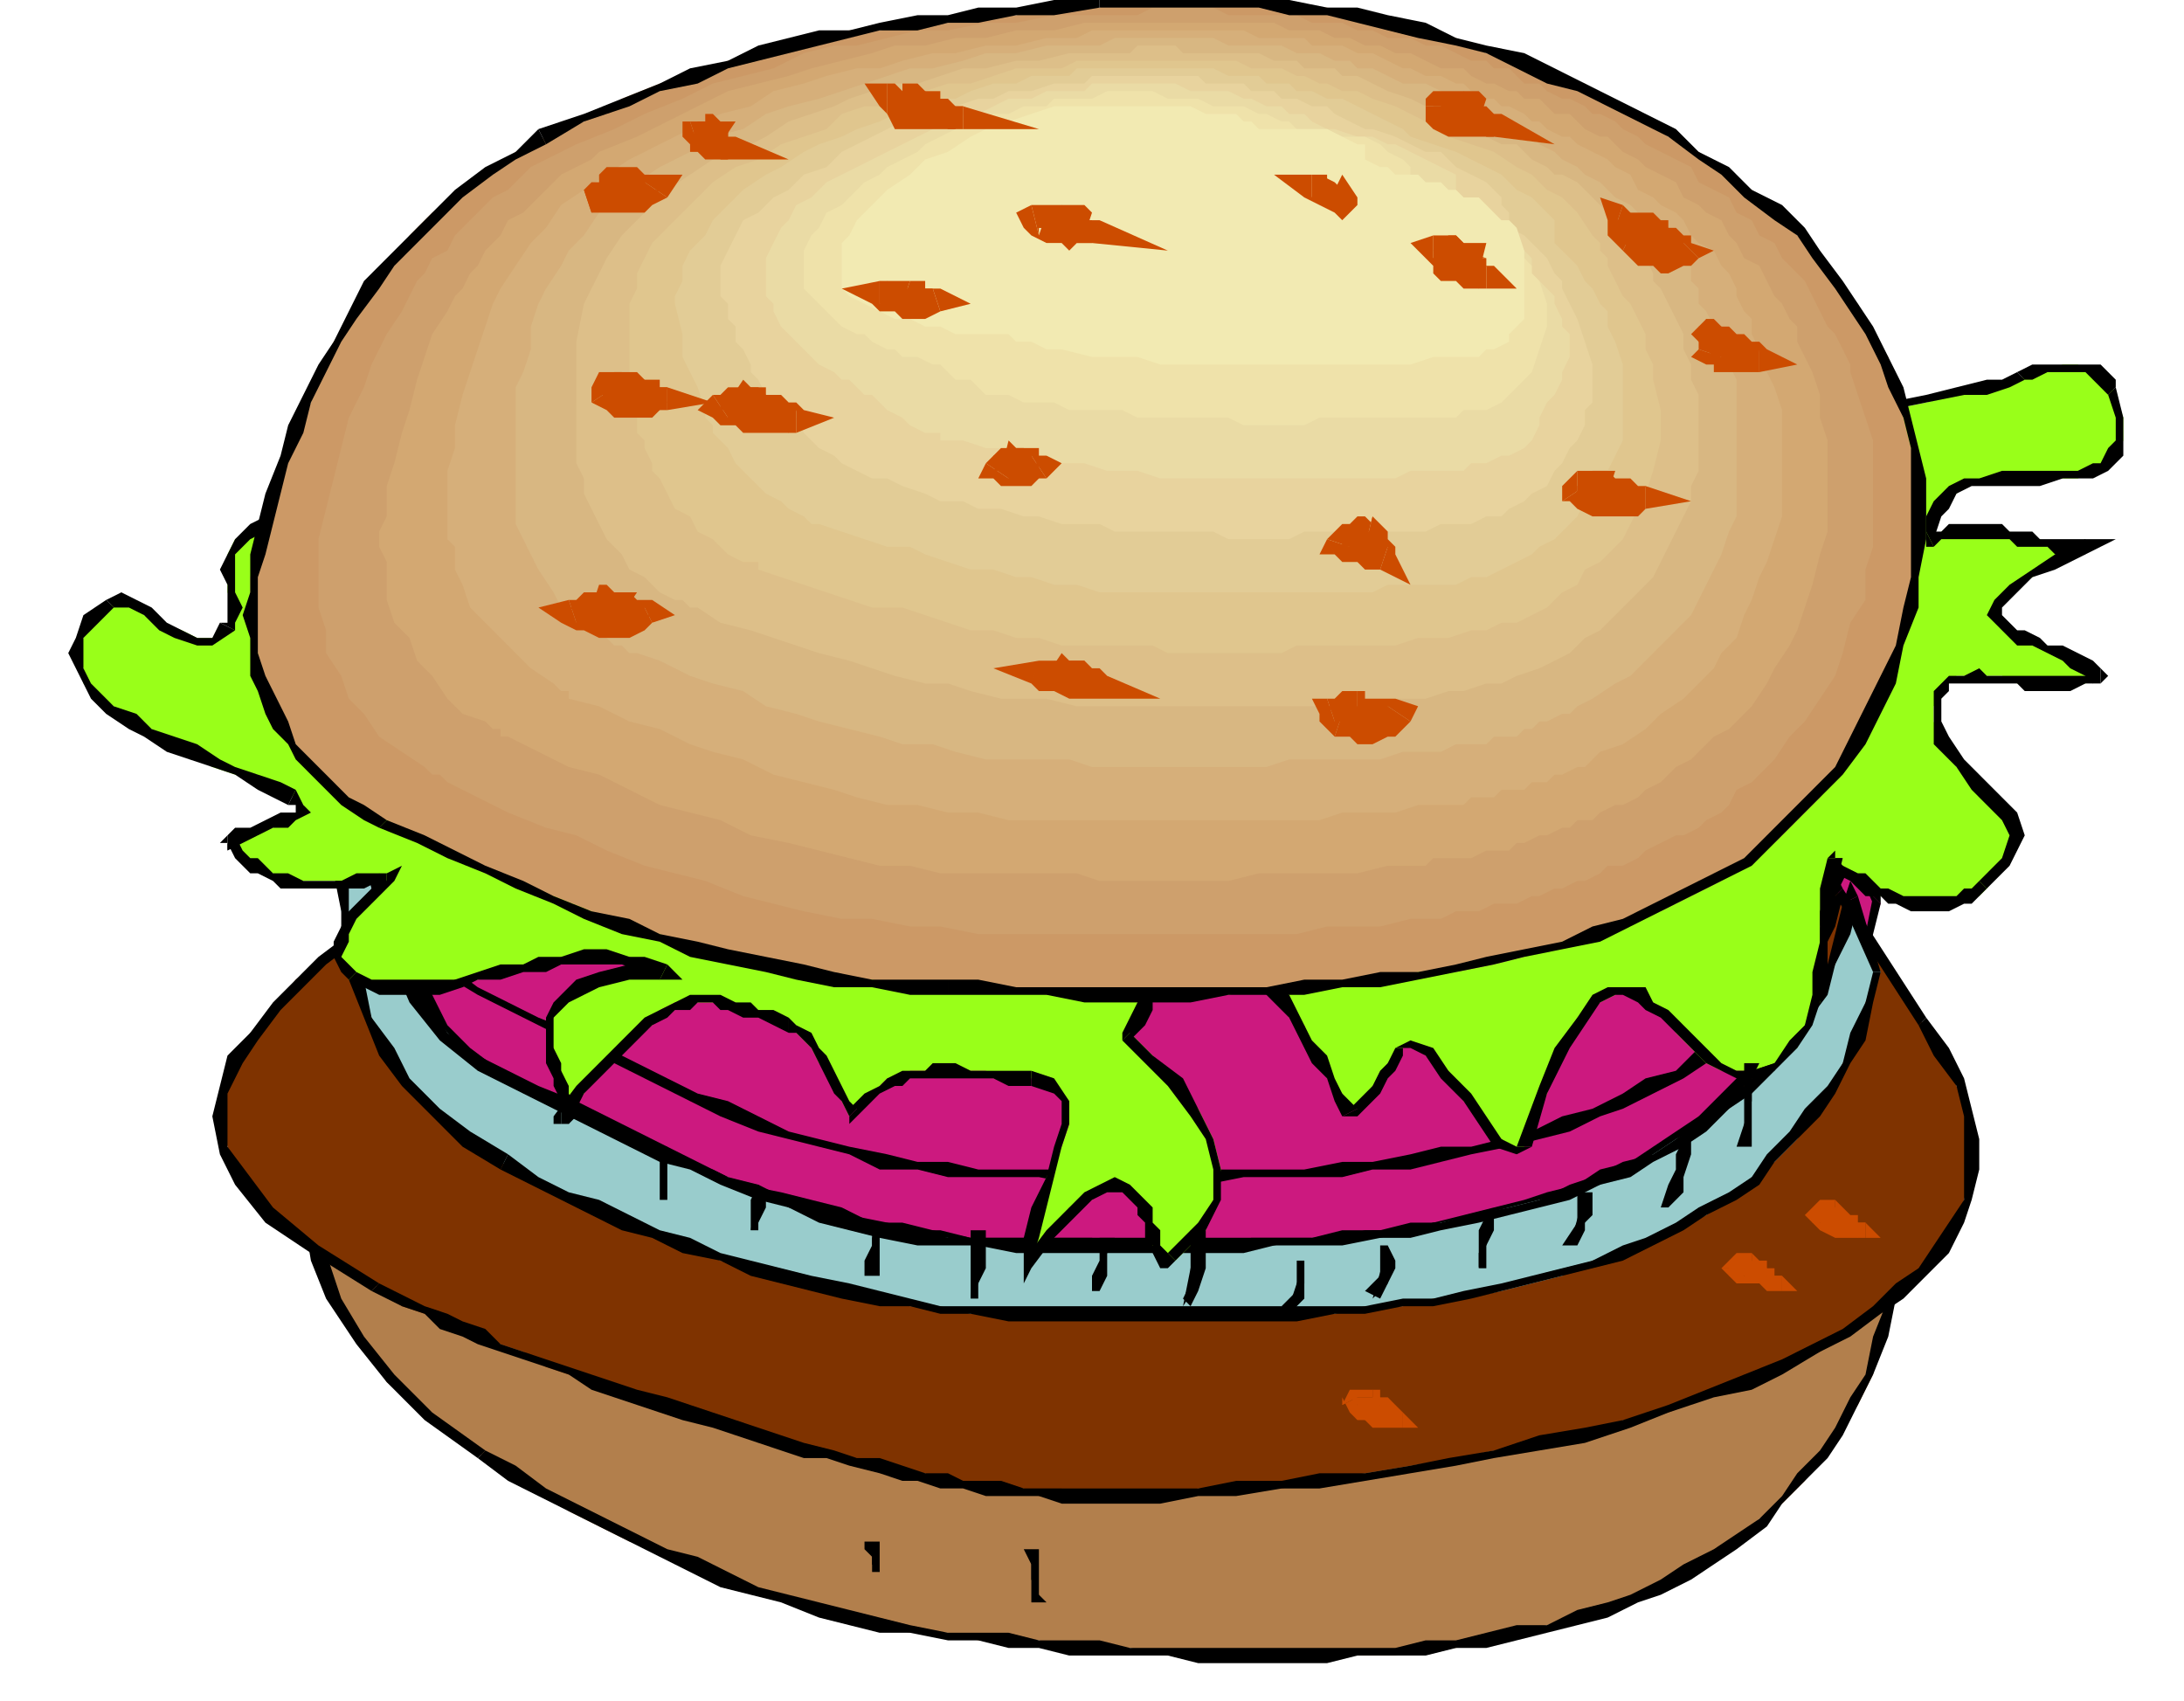<svg xmlns="http://www.w3.org/2000/svg" fill-rule="evenodd" height="1.87in" preserveAspectRatio="none" stroke-linecap="round" viewBox="0 0 288 224" width="2.401in"><style>.pen1{stroke:none}.brush2{fill:#cc197f}.brush3{fill:#000}.brush4{fill:#cc4c00}</style><path class="pen1 brush2" d="m248 114-1 4-2 4-2 4-2 3-2 4-2 3-3 2-3 3-3 2-3 3-4 1-3 2-4 2-4 1-4 1-4 2h-4l-4 1-5 1-4 1h-9l-4 1h-39l-4-1h-5l-4-1h-4l-4-1-5-1-4-1-4-1-4-2-4-1-4-2-4-1-4-2-5-2-3-2-5-2-5-3-4-4-3-4-3-4-2-4-2-5-1-4-1-5V92l1-4v-4l1-4 1-3v-2 8l1 2 1 1 2 2h1l2 1h6l2-1 2-1 3-1 2-1 5-5 5-3 4-2 4-1 4-1 3-1 3 1h4l3 1 3 1 3 2 3 1 4 1 4 1 3 1h21l4-1h5l4-1h4l5-1 4-1h4l5-1h4l4-1h24l4 1 3 1 3 1 3 2 3 2 3 2 3 2 2 3 2 3 2 4 2 4 1 5 4 9z"/><path class="pen1 brush3" fill-rule="nonzero" d="m133 159 4 1h30l5-1h9l4-1h5l4-1 4-1 4-1 4-1 5-1 3-1 4-2 4-2 3-2 4-2 3-2 3-3 2-3 3-3 2-3 2-4 2-4 1-4 1-4h-1l-1 4-2 4-1 4-2 3-2 3-3 3-2 3-3 2-3 3-3 2-4 2-3 2-4 1-4 2-4 1-4 1-4 1-4 1h-5l-4 1h-4l-5 1h-43zm-67-19 4 2 4 2 4 2 4 2 4 1 5 2 4 1 4 1 4 2 4 1 4 1 5 1h4l4 1h9v-1h-4l-5-1h-4l-4-1-4-1-5-1-4-1-4-1-4-1-4-2-4-1-4-2-4-2-4-2-4-2-4-2z"/><path class="pen1 brush3" fill-rule="nonzero" d="M49 75h-2v2l-1 3v4l-1 4v4l-1 4v5l1 5v5l1 4 2 5 2 5 3 4 4 4 4 4 5 3 1-2-5-3-4-3-4-4-2-4-2-4-2-5-1-5-1-4V92l1-4v-4l1-4v-3l1-2h-2z"/><path class="pen1 brush3" fill-rule="nonzero" d="m69 84-2 2-2 1-2 1h-2l-2 1h-2l-2-1h-1l-2-1-1-1-1-1-1-2v-2l-1-1v-3l1-2h-2v7l1 2 1 1 1 2 2 1 1 1 2 1h6l3-1 2-1 2-1 2-2z"/><path class="pen1 brush3" fill-rule="nonzero" d="m130 81-5-1h-3l-4-2-3-1-4-1-3-1-3-1-3-1-4-1h-6l-4 1-4 1-5 3-5 3-5 4 1 1 5-4 5-3 4-2 4-2 4-1h6l4 1 3 1 3 1 3 2 3 1 4 1 3 1 4 1h5zm115 23-1-4-2-4-2-4-2-3-3-3-2-3-3-2-3-2-3-1-4-1-3-2h-4l-4-1h-16l-4 1h-8l-5 1-4 1h-4l-5 1h-4l-4 1-5 1h-8l-4 1h-8v1h12l4-1h4l5-1h4l4-1h5l4-1 4-1h5l4-1h8l5-1h7l4 1h4l4 1 3 1 3 1 3 2 3 1 3 2 2 3 3 3 2 3 1 3 2 4 2 5z"/><path class="pen1 brush3" fill-rule="nonzero" d="m248 114-3-10-1 1 3 9h2-1z"/><path class="pen1 brush4" d="M186 199h1v1h2v1h1l-1 1h-3l-1-1h-1l-1-1v-1h4-1z"/><path class="pen1 brush4" fill-rule="nonzero" d="m191 202-1-2h-1l-1-1-1-1h-1v2h1l1 1h1l1 1v-2l1 2 1-1-2-1z"/><path class="pen1 brush4" fill-rule="nonzero" d="m183 199-1 1 1 1 1 1 1 1h4l1-1h1l-1-2-1 1h-1v1h-1l-1-1h-1l-1-1-1-1v1-1h-2l1 1z"/><path class="pen1 brush4" fill-rule="nonzero" d="M187 200v-2h-2l-1 1h-1v1h3l1-1v-1 1l6-1h-6z"/><path class="pen1 brush4" fill-rule="nonzero" d="M186 198v2h1v-2h-1v1-1h-4l4 1z"/><path class="pen1 brush2" d="m248 119-2 4-1 4-2 4-2 3-2 4-2 3-3 2-3 3-3 2-3 2-4 2-3 2-4 2-4 1-4 1-4 1-4 1-5 1-4 1-4 1h-9l-5 1h-38l-5-1h-4l-4-1h-4l-5-1-4-1-4-1-4-1-4-2-4-1-4-2-4-1-5-2-4-2-4-2-4-2-5-3-4-4-3-4-3-4-2-4-2-5-1-5-1-4V97l1-4v-4l1-4v-3l1-3-1 7v7l1 7 1 8 3 7 3 7 4 5 4 4 4 2 4 2 4 2 4 2 4 2 4 2 5 1 4 2 4 2 4 1 4 2 4 1 4 1 5 1h8l4 1h35l4-1h5l4-1h5l4-1 4-1 5-1 4-1 4-1 4-2 3-1 4-2 3-2 4-2 3-2 3-3 2-3 3-3 2-3 2-3 2-4 1-4 1-5 4 10z"/><path class="pen1 brush3" fill-rule="nonzero" d="M133 164h4l4 1h26l4-1h9l5-1h4l5-1 4-1 4-1 4-1 4-1 4-2 4-1 4-2 3-2 4-2 3-3 2-2 3-3 3-3 2-3 2-4 2-4 1-4 1-4-1-1-1 5-2 4-1 3-2 4-3 3-2 3-3 3-2 2-3 3-4 2-3 2-4 1-3 2-4 1-4 2-4 1-4 1-5 1h-4l-4 1h-5l-4 1h-43zm-67-19 4 2 4 2 4 2 4 1 4 2 4 2 5 1 4 1 4 2 4 1 4 1h5l4 1 4 1h9v-1h-5l-4-1h-4l-4-1-4-1-5-1-4-1-4-1-4-1-4-2-4-1-4-2-4-2-4-2-4-2-4-2z"/><path class="pen1 brush3" fill-rule="nonzero" d="m49 80-2-1v3l-1 3-1 4v8l-1 4v5l1 5v4l1 5 2 5 2 4 3 5 4 4 4 3 5 4 1-2-5-3-4-3-4-4-2-4-3-5-1-4-1-5-1-4V93l1-4 1-4v-3l1-2-2-1z"/><path class="pen1 brush3" fill-rule="nonzero" d="m63 130-4-3-3-5-4-7-2-7-1-8-1-7v-7l1-6-2-1-1 7v7l1 7 2 8 2 8 3 6 4 6 5 3zm66 24-4-1h-4l-4-1-5-1-4-1-4-1-4-2-4-2-4-1-4-2-4-2-4-2-4-2-5-2-4-2-4-2v1l4 2 4 2 4 2 4 2 4 2 4 2 4 2 4 2 5 2 4 1 4 1 4 1 4 2h5l4 1h4zm116-45h-2l-1 5-1 4-2 3-2 4-2 3-2 3-3 3-3 2-3 2-3 3-4 1-3 2-4 2-4 1-4 2-4 1-4 1h-4l-4 1-5 1h-4l-5 1h-43v1h8l5 1h17l5-1h13l4-1h5l4-1 4-1 5-1 4-1 4-1 4-2 3-1 4-2 4-2 3-2 3-3 3-2 3-3 2-3 2-4 2-3 2-4 2-4 1-4h-2l2-1-1-2-1 2z"/><path class="pen1 brush3" fill-rule="nonzero" d="M248 119v-1l-3-9-2 1 4 9v-1l1 1v-1z"/><path class="pen1" style="fill:#b27f4c" d="m244 135-2 4-1 4-2 4-2 4-3 3-2 3-3 3-3 2-3 2-4 2-3 2-4 2-4 1-4 1-4 1-4 1-4 1h-4l-5 1h-9l-4 1h-9l-4-1h-14l-4-1h-8l-4-1h-4l-5-1-4-1-4-1-4-1-4-1-4-1-4-2-4-2-4-1-4-2-4-2-4-2-4-2-4-2-4-3-4-3-4-3-3-3-2-4-1-5-1-5v-5l2-5-1 3-1 3-2 4-1 4-1 4-2 5-1 5v10l1 5 1 6 2 5 3 5 4 6 6 5 7 5 4 2 3 2 4 3 4 2 4 2 4 1 4 2 4 2 4 1 5 2 4 1 4 1 4 1 4 1h5l4 1h8l4 1h8l5 1h30l4-1h4l4-1 4-1 4-1 4-1 4-1 4-2 3-1 4-2 3-2 3-2 3-3 3-2 3-3 2-3 3-4 2-3 2-4 1-5 2-5 1-5 1-6v-6l-1-6-3-6-4-7z"/><path class="pen1 brush3" fill-rule="nonzero" d="M127 175h4l4 1h8l5 1h13l5 1 4-1h13l5-1h4l4-1 4-1 4-1 4-1 4-2 4-1 4-2 3-2 3-2 3-3 3-3 3-3 2-3 3-3 1-4 2-4 1-5h-1l-1 4-2 4-2 4-2 3-2 3-3 3-3 3-3 2-3 3-3 1-4 2-3 2-4 1-4 2h-4l-4 1-4 1-4 1h-9l-5 1h-17l-5-1h-13l-4-1h-8zm-66-24 4 2 4 2 4 3 4 2 4 2 4 1 4 2 4 2 4 1 4 2 5 1 4 1 4 1 4 1 5 1h4v-1l-4-1-4-1h-5l-4-1-4-2-4-1-4-1-4-2-4-1-4-2-4-2-4-2-4-2-4-2-4-2-4-2z"/><path class="pen1 brush3" fill-rule="nonzero" d="M49 117h-1l-1 5-1 5 1 5 1 5 2 4 3 4 4 3 4 3 1-1-4-3-3-3-3-4-2-4-2-4v-10l1-5h-1z"/><path class="pen1 brush3" fill-rule="nonzero" d="m64 191-7-5-5-5-4-5-3-5-2-6-2-5v-15l1-5 1-5 2-4 1-4 1-4 1-3 1-3h-1l-1 3-1 3-1 3-2 4-1 5-1 5-1 5-1 5v5l1 5 1 6 2 5 4 6 4 5 5 5 7 5z"/><path class="pen1 brush3" fill-rule="nonzero" d="M129 215h-4l-5-1-4-1-4-1-4-1-4-1-4-1-4-2-4-2-4-1-4-2-4-2-4-2-4-2-4-3-4-2-1 1 4 3 4 2 4 2 4 2 4 2 4 2 4 2 4 2 4 1 4 1 5 2 4 1 4 1h4l5 1h4zm117-34-2 3-2 4-2 3-3 3-2 3-3 3-3 2-3 2-4 2-3 2-4 2-3 1-4 1-4 2h-4l-4 1-4 1h-4l-4 1h-35l-4-1h-8l-4-1h-4v1l4 1h4l4 1h13l4 1h17l4-1h9l4-1h4l4-1 4-1 4-1 4-1 4-2 3-1 4-2 3-2 3-2 4-3 2-3 3-3 3-3 2-3 2-4 2-4zm-2-46h-1l4 7 3 6 1 6v6l-1 6-1 5-2 5-1 5h1l2-5 1-5 2-5 1-6-1-6-1-6-2-7-5-6h-1 1l-1-2v2z"/><path class="pen1" style="fill:#7f3300" d="m253 134 3 4 2 5 2 4v7l-1 4-1 3-2 3-2 3-3 3-4 3-3 2-4 3-5 2-5 2-5 2-5 2-6 1-5 2-6 1-6 1-5 1-6 1-6 1-6 1-5 1h-11l-5 1h-16l-2-1h-5l-3-1h-3l-2-1h-3l-3-1-3-1h-3l-4-1-3-1-3-1-3-1-3-1-4-1-3-1-3-1-3-1-3-1-3-1-3-1-3-2-3-1-2-1-3-1-3-1-2-1-3-1-2-2-2-1-7-4-6-5-4-4-2-5-1-4 1-4 1-3 2-4 3-3 3-4 4-3 3-3 3-2 3-3 2-3 1-2-1 5v5l1 4 1 5 2 3 4 4 3 3 5 2 4 2 4 2 4 2 4 2 4 1 4 2 4 1 4 2 5 1 4 1 4 1 4 1 4 1h5l4 1h45l4-1 4-1h4l4-1 4-1 4-1 4-1 3-1 4-2 3-2 3-1 3-2 3-3 3-2 3-3 2-3 2-3 2-3 2-3 2-4 1-4 1-5 11 17z"/><path class="pen1 brush3" fill-rule="nonzero" d="M140 198h13l5-1h5l6-1h5l6-1 6-1 6-1 5-1 6-1 6-1 6-2 5-2 6-2 5-1 4-2 5-3 4-2 4-3 3-2 3-3 3-3 2-4 1-3 1-4v-4l-1-4-1-4-2-4-3-4-1 1 2 4 3 4 1 4v11l-2 3-2 3-2 3-3 2-3 3-4 3-4 2-4 2-5 2-5 2-5 2-6 2-5 1-6 1-6 2-6 1-5 1-6 1h-6l-5 1h-6l-5 1h-18zm-91-28 2 1 2 1 3 1 2 2 3 1 2 1 3 1 3 1 3 1 3 1 3 2 3 1 3 1 3 1 3 1 4 1 3 1 3 1 3 1 3 1h3l3 1 4 1 3 1h2l3 1h3l3 1h7l3 1v-2h-5l-3-1h-5l-2-1h-3l-3-1-3-1h-3l-3-1-4-1-3-1-3-1-3-1-3-1-3-1-3-1-4-1-3-1-3-1-3-1-3-1-3-1-3-1-2-2-3-1-2-1-3-1-2-1-2-1-2-1z"/><path class="pen1 brush3" fill-rule="nonzero" d="M55 113h-1l-1 2-2 2-2 3-3 3-4 3-3 3-3 3-3 4-3 3-1 4-1 4 1 5 2 4 4 5 6 4 8 5 1-1-8-5-6-5-3-4-3-4v-7l2-4 2-3 3-4 3-3 3-3 4-3 3-3 2-3 2-2 1-3h-1z"/><path class="pen1 brush3" fill-rule="nonzero" d="m70 144-4-3-4-3-3-3-2-4-2-4-1-4 1-5v-5h-1l-1 5v5l1 5 1 4 3 4 3 3 4 3 4 3z"/><path class="pen1 brush3" fill-rule="nonzero" d="M136 163h-8l-5-1-4-1h-4l-4-2-4-1-4-1-5-1-4-2-4-1-4-2-4-2-4-1-4-2-4-2-1 1 4 2 5 2 4 2 4 1 4 2 4 2 4 1 4 2 4 1 4 1 5 1 4 1 4 1h9l4 1zm107-46h-2l-1 5-1 4-2 3-1 4-2 3-2 3-3 3-2 2-3 3-3 2-3 2-3 2-4 1-3 2-4 1-3 1-4 1-4 1-4 1-4 1h-4l-4 1h-12l-4 1h-13l-4-1h-8v2h33l4-1h8l5-1h4l3-1 4-1 4-1 4-1 3-2 4-1 3-2 4-2 3-2 3-2 3-2 2-3 3-3 2-3 2-4 2-3 1-4 2-4 1-4h-1l1-1-1-2-1 2z"/><path class="pen1 brush3" fill-rule="nonzero" d="m254 134-11-17-1 1 11 17z"/><path class="pen1" style="fill:#9cc" d="m248 128-2 4-1 4-2 4-2 4-2 3-2 3-3 3-3 2-3 3-3 2-4 2-3 1-4 2-4 1-4 2-4 1-4 1-5 1h-4l-4 1h-5l-4 1h-48l-4-1h-4l-4-1-5-1-4-1-4-1-4-1-4-1-4-2-4-1-4-2-5-2-4-2-4-2-4-2-5-3-4-4-3-3-3-5-2-4-2-5-1-4-1-5v-14l1-4v-4l1-3v-4l1-2-1 6v7l1 7 1 8 3 8 3 6 4 5 4 4 4 2 4 2 4 2 4 2 4 2 4 2 5 2 4 1 4 2 4 2 4 1 4 1 4 1 5 1h4l4 1h39l5-1h9l4-1 4-1 5-1 4-1 4-1 4-1 4-1 3-2 4-2 3-2 4-2 3-2 3-3 2-2 3-3 2-4 2-3 2-4 1-4 1-4 4 9z"/><path class="pen1 brush3" fill-rule="nonzero" d="M133 174h38l5-1h4l5-1h4l5-1 4-1 4-1 4-1 4-1 4-1 4-2 4-2 3-2 4-2 3-2 2-3 3-3 3-3 2-3 2-4 2-3 1-5 1-4h-1l-1 4-2 4-1 4-2 3-3 3-2 3-3 3-2 3-3 2-4 2-3 2-4 2-3 1-4 2-4 1-4 1-4 1-5 1-4 1h-4l-5 1h-47zm-67-20 4 2 4 2 4 2 4 2 4 1 4 2 5 1 4 2 4 1 4 1 4 1 5 1h4l4 1h4l5 1v-2h-9l-4-1-4-1-4-1-5-1-4-1-4-1-4-1-4-2-4-1-4-2-4-2-4-1-4-2-4-3z"/><path class="pen1 brush3" fill-rule="nonzero" d="M49 89h-2v2l-1 3-1 4v8l-1 5v4l1 5v5l1 4 2 5 2 5 3 4 4 4 4 4 5 3 1-2-5-3-4-3-4-4-2-4-3-4-1-5-1-4-1-5v-18l1-4 1-3v-3l1-3h-2z"/><path class="pen1 brush3" fill-rule="nonzero" d="m63 139-4-3-3-5-4-7-2-7-1-8-1-7v-7l1-6h-2l-1 6v7l1 8 2 7 2 8 3 7 4 5 5 4zm66 24h-4l-4-1-4-1-5-1-4-1-4-1-4-2-4-1-4-2-4-2-4-2-4-2-4-2-5-2-4-2-4-2v2l4 2 4 2 4 2 4 2 4 2 4 2 4 1 4 2 5 2 4 1 4 2 4 1 4 1 5 1h8zm116-45-2 1-1 4-1 4-2 3-2 4-2 3-2 3-3 3-3 2-3 3-3 2-3 2-4 1-4 2-3 1-4 2-4 1-5 1-4 1h-4l-4 1h-5l-4 1h-44v1l5 1h30l4-1h9l5-1h4l4-1 5-1 4-1 4-1 4-1 4-2 4-1 3-2 4-2 3-2 3-3 3-2 3-3 2-3 2-3 3-4 1-4 2-4 1-4h-2l2-1-1-2-1 3z"/><path class="pen1 brush3" fill-rule="nonzero" d="m248 128-3-10-2 1 4 9h1z"/><path class="pen1" style="fill:#99ff19" d="M50 75h31l7-1 8-1 8-1h8l9-1 9-1 10-1 9-1 10-2 9-1 10-1 9-1 9-1 9-2 9-1 8-1 7-1 8-1 6-1 6-1 5-1 4-1 4-1 3-1h1l2-1h2l2-1h2l1 1h2l1 1 1 2 1 3v3l-1 2-1 1-2 1-2 1h-12l-3 1-1 1-2 1-1 2v3l1-1h9l1 1h3l1 1h5l-4 2-3 2-2 1-2 2-1 1v2h1l1 1 2 1 1 1h2l2 1 2 1 1 1 2 1-2 1h-9l-2-1h-6l-1 1-1 1v1l-1 1v2l1 3 2 3 3 2 2 2 2 3 1 2-1 3-3 4-1 1h-1l-2 1h-7l-2-1h-1l-1-1-2-1-1-1-1-1-1-1-1 4-1 3v12l-2 3-1 3-3 2-3 1h-4l-2-1-2-2-2-2-1-2-2-2-2-1-2-1-1 1-2 1-3 2-2 4-2 6-3 7-1 1-2-2-2-2-3-3-2-4-3-2-2-2-1 1-1 1-1 1-1 2-1 1-1 2-1 1h-1l-1-2-2-2-1-2-1-2-1-3-2-1-1-2-1-2-2-1-1-1-2-1h-6l-2 2-3 1v1l-1 2-1 2-1 1 3 3 3 4 3 3 2 4 1 4-1 4-1 4-4 4h-1l-1-1-1-1v-1l-1-2v-1l-1-2-1-1-1-1h-2l-2 2-3 1-2 3-3 4v-3l1-4 1-4 2-4 1-3v-3l-2-2-3-1h-5l-1-1h-10l-1 1h-2l-1 1-1 1-2 1-1 2-1-2-1-2-1-2-1-1-1-2-1-1-1-1-1-1-2-1-2-1h-2l-1-1h-8l-2 1-1 2-2 1-2 2-3 3-2 3-3 3h1v-2l-1-2v-2l-1-1v-2l-1-2 1-2v-1l2-2 2-1 2-1 4-1h4l-2-1-2-1h-9l-2 1h-3l-3 1-3 1h-3l-2 1h-8l-2-1h-2l-1-2v-3l1-2 1-1 1-2 2-2 1-2-1 1H37l-1-1h-1l-2-1-1-1-1-1-1-1 2-1 2-1h2l2-1 1-1h1v-1l-1-1-3-1-2-1-3-1-3-1-3-2-2-1-3-2-3-1-2-2-2-1-2-2v-2l-1-2 1-2 1-2 2-2 2-1h1l2 2 2 1 3 1 2 1h2l2-1 1-1v-2l-1-2v-5l1-2 2-1 2-1h3l2 1 2 1 2 1 2 1 2 1 2 1z"/><path class="pen1 brush3" fill-rule="nonzero" d="m266 49-2 1h-2l-4 1-4 1-5 1-6 1-7 1-7 1-7 1-8 1-9 2-9 1-9 1-9 1-10 1-9 2-10 1-9 1-10 1-9 1-9 1-8 1h-8l-8 1-7 1h-7l-6 1H55l-3-1h-2v1l2 1h22l7-1h7l8-1 8-1 8-1 9-1 9-1 10-1 9-1 10-1 9-1 10-1 9-2 9-1 9-1 9-1 8-1 8-2 7-1 6-1 6-1 5-1 5-1h3l3-1 2-1z"/><path class="pen1 brush3" fill-rule="nonzero" d="M279 51v-1l-2-2h-9l-2 1 1 1h1l2-1h5l1 1 1 1 1 1z"/><path class="pen1 brush3" fill-rule="nonzero" d="m254 70 1 1 1-3 1-1 1-2 2-1h9l3-1h4l2-1 2-2v-5l-1-4-1 1 1 3v3l-1 1-1 2h-1l-2 1h-10l-3 1h-2l-2 1-2 2-1 2v3l1 1-1-1v1h1z"/><path class="pen1 brush3" fill-rule="nonzero" d="M275 73v-2h-6l-1-1h-3l-1-1h-7l-1 1h-2l1 2 1-1h9l1 1h4l1 1h4v-2 2l4-2h-4z"/><path class="pen1 brush3" fill-rule="nonzero" d="M277 90v-2l-1-1-2-1-2-1h-2l-1-1-2-1h-1l-1-1-1-1v-1l1-1 1-1 2-2 3-1 4-2v-2l-4 2-3 2-3 2-1 1-1 1-1 2 1 1 1 1 1 1 1 1h2l2 1 2 1 1 1 2 1 1 1 1-2v2l1-1-1-1z"/><path class="pen1 brush3" fill-rule="nonzero" d="M256 95v-3l1-1v-1h9l1 1h6l2-1h2v-2l-2 1h-13l-1-1-2 1h-2l-1 1-1 1v4zm6 22 3-3 2-4-1-3-2-2-3-3-2-2-2-3-1-2h-1v3l3 3 2 3 2 2 2 2 1 2-1 3-3 3z"/><path class="pen1 brush3" fill-rule="nonzero" d="m243 113-2 1 1 1 2 1 1 1 1 1h2l1 1h1l2 1h5l2-1h1l1-1 1-1-1-1-1 1h-1l-1 1h-7l-2-1h-1l-1-1-1-1h-1l-2-1-1-1h-1 1v-1l-1 1z"/><path class="pen1 brush3" fill-rule="nonzero" d="m234 141 3-3 2-3 1-3 1-4v-8l1-3 1-4h-2l-1 4v7l-1 4v3l-1 4-2 2-2 3zm-32 10 2-7 3-6 2-3 2-3 2-1h1l2 1 1 1 2 1 2 2 2 2 2 2 2 1 2 1h3l2-1v-1l-3 1h-2l-2-1-1-1-2-2-2-2-2-2-2-1-1-2h-5l-2 1-2 3-3 4-2 5-3 8z"/><path class="pen1 brush3" fill-rule="nonzero" d="M185 138h1l2 1 2 3 3 3 2 3 2 3 3 1 2-1h-2l-2-1-2-3-2-3-3-3-2-3-3-1-2 1z"/><path class="pen1 brush3" fill-rule="nonzero" d="M177 147h2l1-1 1-1 1-1 1-2 1-1 1-2v-1h-1l-1 2-1 1-1 2-1 1-1 1-1 1h1z"/><path class="pen1 brush3" fill-rule="nonzero" d="m152 131 3-2 2-1h2l2-1 2 1 1 1h2l1 2 1 1 2 2 1 2 1 2 1 2 2 2 1 3 1 2 2-1-2-2-1-2-1-3-2-2-1-2-1-2-1-2-2-1-1-2-2-1-2-1h-4l-2 1-3 1-2 1zm-3 5v1l2-2 1-2v-4l-1 2-1 1-1 2-1 2v1-1 1z"/><path class="pen1 brush3" fill-rule="nonzero" d="m155 166 4-4 2-4v-4l-1-4-2-4-2-4-4-3-3-3-1 1 3 3 3 3 3 4 2 3 1 4v4l-2 3-4 4z"/><path class="pen1 brush3" fill-rule="nonzero" d="m135 166 1 1 3-4 3-3 2-2 2-1h2l1 1 1 1v1l1 1v2l1 1v1l1 2h1l1-1-1-1-1-1v-2l-1-1v-2l-1-1-1-1-1-1-2-1-2 1-2 1-2 2-3 3-3 4h1-1v3l1-2z"/><path class="pen1 brush3" fill-rule="nonzero" d="m136 143 3 1 1 1v3l-1 3-1 4-2 4-1 4v3h1l1-3 1-4 1-4 1-4 1-3v-3l-2-3-3-1z"/><path class="pen1 brush3" fill-rule="nonzero" d="M112 147h1l1-1 1-1 1-1 2-1h1l1-1h11l2 1h3v-2h-8l-2-1h-3l-1 1h-3l-2 1-1 1-2 1-1 1-1 1h1l-1 1v1l1-1z"/><path class="pen1 brush3" fill-rule="nonzero" d="M104 136h1l1 1 1 1 1 2 1 2 1 2 1 1 1 2 1-1-1-1-1-2-1-2-1-2-1-1-1-2-2-1-1-1zm-30 10 1 2 2-4 3-3 2-2 2-2 2-2 2-1 1-1h2l1-1h2l1 1h1l2 1h2l2 1 2 1v-2l-2-1h-2l-1-1h-2l-2-1h-4l-2 1-2 1-2 1-2 2-2 2-2 2-3 3-3 4 1 1-1-1v1h1z"/><path class="pen1 brush3" fill-rule="nonzero" d="M87 129v-2h-4l-4 1-3 1-2 2-1 1-1 2v6l1 2v1l1 2v3h1l1-1v-1l-1-2v-1l-1-2v-1l-1-2v-4l1-1 1-1 2-1 2-1 4-1h4l1-2-1 2h3l-2-2z"/><path class="pen1 brush3" fill-rule="nonzero" d="m46 129 2 1 2 1h8l3-1 2-1h3l3-1h3l2-1h8l3 1 2 1 1-2-3-1h-2l-3-1h-3l-3 1h-3l-2 1h-3l-3 1-3 1H49l-2-1z"/><path class="pen1 brush3" fill-rule="nonzero" d="m51 116-1-1-1 2-1 1-2 2-1 2-1 2v2l1 2 1 1 1-1-1-1-1-1 1-2v-1l1-2 2-2 1-1 2-2-1-1 1 1 1-2-2 1z"/><path class="pen1 brush3" fill-rule="nonzero" d="M30 110v1l1 2 1 1 1 1h1l2 1 1 1h11l2-1h1v-1h-4l-2 1h-5l-2-1h-2l-1-1-1-1h-1l-1-1-1-2-1 2v-2l-1 1h1z"/><path class="pen1 brush3" fill-rule="nonzero" d="M38 106h1v1h-2l-2 1-2 1h-2l-1 1v2l2-1 2-1 2-1h2l1-1 2-1-1-1-1-2z"/><path class="pen1 brush3" fill-rule="nonzero" d="m14 79-3 2-1 3-1 2 1 2 1 2 1 2 2 2 3 2 2 1 3 2 3 1 3 1 3 1 3 2 2 1 2 1 1-2-2-1-3-1-3-1-2-1-3-2-3-1-3-1-2-2-3-1-2-2-1-1-1-2v-4l2-2 2-2z"/><path class="pen1 brush3" fill-rule="nonzero" d="m29 82-1 2h-2l-2-1-2-1-2-2-2-1-2-1-2 1 1 1h2l2 1 2 2 2 1 3 1h2l3-2z"/><path class="pen1 brush3" fill-rule="nonzero" d="m33 69-2 2-1 2-1 2 1 2v5h-1l2 1v-1l1-2-1-2v-5l1-1 1-1zm17 5-2-1-2-1-2-1-2-1-2-1-2-1h-3l-2 1v2l2-1h4l2 1 2 2 3 1 2 1h2v-1z"/><path class="pen1" style="fill:#c96" d="m145 1 2-1h19l4 1h5l4 1 4 1 4 1 5 1 4 2 4 1 5 2 4 1 4 3 4 2 3 2 4 2 4 3 3 2 3 3 3 3 3 3 2 3 3 3 2 4 2 3 1 4 1 4 1 4 1 4v13l-1 4-1 5-2 4-2 5-2 4-2 3-3 4-3 3-3 3-4 2-3 3-4 2-4 2-4 1-5 2-4 1-5 2-4 1-5 1h-5l-5 1-5 1h-10l-5 1h-24l-4-1h-14l-5-1h-5l-5-1-4-1-5-1-4-1-5-2-5-1-4-2-5-2-4-1-5-2-4-2-5-3-4-2-3-1-2-2-2-1-2-2-2-2-2-2-1-2-1-3-1-2-1-2v-3l-1-2v-8l1-3 1-4 1-4 1-4 2-4 2-4 1-4 2-4 3-4 2-3 3-4 2-3 3-3 4-3 3-2 4-3 4-2 5-2 5-3 5-2 5-1 4-2 4-1 4-1 4-1 4-1h4l5-1h4l4-1h5l5-1h6z"/><path class="pen1 brush3" fill-rule="nonzero" d="m222 100 5-4 3-4 3-5 2-5 2-5v-6l1-5v-6h-2v11l-1 5-1 5-2 5-3 5-3 4-5 3z"/><path class="pen1 brush3" fill-rule="nonzero" d="M184 114h2l3-1h2l3-1h2l3-1 2-1 3-1 2-1 3-1 2-1 2-1 3-1 2-1 2-2 2-1-1-2-2 2-2 1-2 2-2 1-3 1-2 1-2 1-3 1-2 1h-3l-2 1-3 1h-2l-3 1h-2l-3 1z"/><path class="pen1" style="fill:#cea06d" d="m76 19 5-2 4-2 5-2 4-2 4-1 4-1 4-2 4-1h3l4-1 4-1h4l5-1h4l5-1h11l2-1h8l2 1h9l2 1h4l2 1h2l2 1h3l2 1h2l2 1 2 1h2l1 1h2l1 1 1 1h2l1 1 2 1h1l2 1 1 1h1l2 1 1 1 2 1 1 1 2 1 2 1 2 1 1 2 2 1 2 1 1 2 2 1 1 2 2 1 1 2 2 2 1 1 1 2 1 2 1 2 1 1 1 2 1 2v1l1 3 1 3 1 3v14l-1 3v4l-2 3-1 4-1 3-2 3-2 3-2 2-2 3-1 1-1 1-1 1-2 1-1 2-1 1-2 1-1 1-2 1h-1l-2 1-2 1-1 1-2 1h-2l-1 1-2 1h-1l-2 1h-1l-2 1h-1l-2 1h-3l-2 1h-3l-2 1h-4l-4 1h-7l-4 1h-42l-5-1h-4l-5-1h-4l-5-1-4-1-4-1-5-2-4-1-4-1-5-2-4-2-4-1-5-2-4-2-4-2-1-1h-1l-1-1-3-2-3-2-2-3-2-2-1-3-2-3v-3l-1-3v-9l1-4 1-4 1-4 1-4 2-4 1-3 2-4 2-3 1-2 1-2 1-1 1-2 2-1 1-2 1-1 1-1 2-2 1-1 2-1 2-2 1-1 2-1 2-1 2-1z"/><path class="pen1" style="fill:#d3a872" d="m79 20 5-2 4-2 4-2 4-2 4-1 4-1 3-1 4-1 4-1 3-1h4l4-1h4l4-1h5l4-1h25l2 1h4l2 1h2l2 1h2l2 1h2l2 1 2 1h3l1 1 2 1h1l2 1h1l1 1h2l1 1 1 1h2l1 1 1 1 2 1h1l2 2 2 1 1 1 2 1 2 1 1 2 2 1 1 1 2 1 1 2 1 1 1 2 2 1 1 2 1 2 1 1 1 2 1 1v2l1 2 1 2 1 3v3l1 3v12l-1 3-1 4-1 3-1 3-1 2-2 3-1 2-2 3-1 1-1 1-1 1-2 1-1 1-1 1-1 1-2 1-1 1-1 1-2 1-1 1-2 1h-1l-2 1-1 1h-2l-1 1h-1l-2 1h-1l-2 1h-1l-1 1h-3l-2 1h-5l-1 1h-5l-4 1h-13l-4 1h-17l-3-1h-18l-4-1h-4l-4-1-4-1-4-1-5-1-4-2-4-1-4-1-4-2-4-2-4-1-4-2-4-2h-1v-1h-1l-1-1-3-1-2-2-2-3-2-2-1-3-2-2-1-3v-5l-1-2v-2l1-2v-4l1-3 1-4 1-3 1-4 1-3 1-3 2-3 1-2 1-1 1-2 1-1 1-2 1-1 1-1 1-2 2-1 1-1 1-1 2-2 1-1 2-1 2-1 1-1z"/><path class="pen1" style="fill:#d6af7a" d="m83 21 4-2 4-2 4-2 4-1 3-2 4-1 3-1 4-1h3l3-1 4-1h3l4-1h4l4-1h4l2-1h20l2 1h6l1 1h4l2 1h2l2 1 2 1h1l2 1h2l2 1h1l1 1 2 1h1l1 1h1l2 1 1 1h1l1 1 2 1h1l1 1 2 1 2 1 1 1 2 1 1 2 2 1 1 1 2 1 1 1 1 2 1 1 2 1 1 2 1 1 1 2v1l1 2 1 1v2l1 2 1 3 1 2 1 3v14l-1 3-1 3-1 2-1 3-1 2-1 3-2 2-1 2-2 2-2 2-3 2-2 2-3 2-3 1-2 2h-1l-2 1h-1l-1 1h-2l-1 1h-3l-1 1h-3l-1 1h-6l-3 1h-7l-3 1h-41l-4-1h-4l-4-1h-4l-4-1-3-1-4-1-4-1-4-2-4-1-3-1-4-2-4-1-4-2-4-1v-1h-1l-1-1-3-2-2-2-2-2-2-2-2-2-1-3-1-2v-3l-1-1v-9l1-3v-3l1-4 1-3 1-3 1-3 1-3 1-2 2-3 2-3 2-2 2-3 3-2 3-2 3-2z"/><path class="pen1" style="fill:#d8b782" d="m87 22 4-2 3-2 4-1 3-2 3-1 4-1 3-1 3-1 3-1 3-1h3l4-1 3-1h4l4-1h7l2-1h13l2 1h7l2 1h3l2 1h2l1 1h2l2 1 2 1h3l2 1 3 1 2 1 2 2 2 1 3 1 1 1 2 1 1 1 2 1 1 1 2 1 1 1 1 1 2 1 1 1 1 1 1 1 1 1 1 2 2 1 1 1v2l1 1v2l1 1 1 2 1 2 1 3 1 2v18l-1 2-1 3-1 2-1 2-1 2-1 2-2 2-2 2-2 2-2 2-2 1-3 2-2 1-1 1h-1l-2 1h-1l-1 1h-1l-1 1h-3l-1 1h-4l-2 1h-5l-3 1h-12l-3 1h-23l-3-1h-11l-4-1-3-1h-4l-3-1-4-1-4-1-3-1-4-1-3-2-4-1-3-1-4-2-3-1h-1l-1-1h-1l-2-2-2-2-3-1-1-2-2-3-1-2-1-2-1-2V51l1-2 1-3v-3l1-3 1-2 2-3 1-2 2-2 2-3 2-2 3-2 3-2z"/><path class="pen1" style="fill:#ddbf89" d="m91 23 3-2 3-1 4-2 3-2 3-1 3-1 2-1 3-1 3-1h3l3-1 3-1h3l4-1h3l4-1h8l1-1h5l1 1h10l2 1h3l1 1h4l1 1h2l2 1 2 1 3 1 2 1h2l2 2 2 1 2 1 2 1h2l1 1 1 1 2 1 1 1h1l2 1 1 1 1 1 1 1 1 1 1 1 1 2 1 1 1 1 1 1 1 2v1l1 1 1 2 1 2 1 2v2l1 2v2l1 2v10l-1 2v2l-1 2-1 2-1 2-1 2-1 2-2 2-1 1-2 2-2 2-2 1-2 2-2 1-2 1-3 1-2 1h-2l-3 1h-2l-3 1h-8l-3 1h-35l-4-1h-6l-4-1-3-1h-3l-4-1-3-1-3-1-4-1-3-1-3-1-3-1-4-1-3-2h-1l-1-1h-1l-2-1-2-2-2-1-1-2-2-2-1-2-1-2-1-2v-2l-1-2V45l1-5 1-2 1-2 1-2 2-3 2-2 2-2 2-2 3-2z"/><path class="pen1" style="fill:#e0c68e" d="m94 24 3-2 3-1 3-2 3-1 3-1 2-2 3-1h3l2-1 3-1 3-1h3l3-1 3-1h6l2-1h21l2 1h4l2 1h1l2 1h1l2 1h2l2 1 3 1 2 1 2 1 2 1 1 1 3 1 3 1 3 2 2 1 2 2 2 1 2 2 2 3 1 1v1l1 1v1l1 2 1 2 1 1 1 2 1 2v2l1 2v2l1 4v4l-1 4-1 3-1 2-1 2-1 2-1 1-2 2-2 1-1 2-2 1-2 2-2 1-2 1h-2l-2 1h-2l-3 1h-4l-3 1h-13l-2 1h-15l-2-1h-12l-3-1h-3l-3-1h-3l-3-1-3-1-3-1h-4l-3-1-3-1-3-1-3-1-3-1v-1h-2l-2-1-2-2-2-1-1-2-2-1-1-2-1-2-1-1v-1l-1-2v-1l-1-1v-4l-1-4v-9l1-2v-2l1-2 1-2 2-2 2-2 2-2 2-2z"/><path class="pen1" style="fill:#e2cc96" d="m98 25 3-2 2-1 3-2 2-1 3-1 2-1 3-1 2-1 3-1 2-1h3l2-1 3-1h3l2-1h5l1-1h18l2 1h4l1 1h3l1 1h2l2 1h2l2 1 2 1 2 1 2 1 1 1 3 1 3 1 2 1 2 1 2 1 2 2 2 1 2 2 1 1v3l1 1 1 1 1 1 1 2 1 1 1 2 1 1v2l1 2 1 3v10l-1 2-1 2-1 1-1 2-1 1-1 2-2 2-1 1-2 1-1 1-2 1-2 1-2 1h-2l-2 1h-9l-2 1h-36l-3-1h-3l-3-1h-2l-3-1h-3l-3-1-3-1-2-1h-3l-3-1-3-1-3-1h-1l-1-1-2-1-1-1-2-1-1-1-2-2-1-1-1-2-1-1-1-1v-1l-1-1v-1l-1-3-2-4v-3l-1-4v-1l1-2v-2l1-2 2-2 1-2 2-2 2-2z"/><path class="pen1" style="fill:#e8d39e" d="m102 26 2-1 2-2 3-1 2-2 2-1 2-1 2-1 2-1 3-1h2l2-1 3-1h2l2-1h3l3-1h4l1-1h14l1 1h5l1 1h3l1 1h2l2 1h2l1 1 2 1 2 1h1l3 1 2 1 2 1h2l2 2 2 1 2 1 2 2v1l1 1v2l2 1 1 1 1 1 1 1 1 2 1 1v1l1 2 1 2 1 3 1 3v5l-1 1v2l-1 2-1 1-1 2-1 1-1 2-2 1-1 1-2 1-1 1h-2l-2 1h-4l-2 1h-16l-2 1h-8l-2-1h-13l-2-1h-5l-3-1h-2l-3-1h-3l-2-1h-3l-2-1-3-1-2-1h-2l-2-1-2-1-1-1-2-1-1-1-1-1-1-2h-1l-1-1-1-1v-1h-1l-1-2-1-1v-1l-1-2-1-1v-2l-1-1v-2l-1-1v-4l1-2 1-2 1-2 2-1 2-2z"/><path class="pen1" style="fill:#eadba5" d="m105 27 2-1 2-2 2-1 2-1 2-1 2-1 2-1 2-1 2-1 2-1 2-1h2l2-1 2-1h3l2-1h5l1-1h11l2 1h5l2 1h1l2 1h2l1 1h2l1 1 2 1h1l3 1h2l2 1h1l2 1 2 1 2 1 2 1v2l1 1v1l1 1 1 1 2 1 1 1h1l1 1 1 1 1 1v2l1 1 1 1 1 1v1l1 2v1l1 1v3l-1 2v1l-1 2-1 1-1 2v1l-1 2-1 1-2 1h-1l-2 1h-2l-1 1h-7l-2 1h-31l-3-1h-4l-3-1h-4l-2-1h-3l-2-1h-2l-3-1h-3v-1h-2l-2-1-1-1-2-1-1-1-1-1h-1l-1-1-1-1h-1l-1-1-2-1-1-1-1-1-1-1-1-1-1-1-1-2v-1l-1-1v-5l1-2 1-2 1-1 1-2z"/><path class="pen1" style="fill:#efe2aa" d="m109 28 2-1 1-1 2-2 2-1 1-1 2-1 2-1 1-1 2-1 2-1h2l1-1 2-1h2l2-1h3l1-1h5l2-1h6l2 1h4l2 1h4l2 1h1l2 1h1l1 1h4l2 1h3l2 1 1 1 2 1 1 1v2h1l1 1h1l1 1 2 1h1l1 1 1 1h1l1 1 1 1 1 1 1 1 1 1 1 1v1l1 1 1 3v3l-1 3-1 3-1 1-1 1-1 1-1 1-2 1h-3l-1 1h-18l-2 1h-8l-2-1h-12l-2-1h-7l-2-1h-4l-2-1h-3l-1-1-1-1h-2l-1-1-1-1h-1l-2-1h-2l-1-1h-1l-2-1-1-1h-1l-2-1-1-1-1-1-1-1-1-1-1-1v-5l1-2 1-1 1-2z"/><path class="pen1" style="fill:#f2eab2" d="m166 17-1-1h-1l-1-1h-4l-2-1h-18l-3 1-3 1-3 1-2 1-3 2-3 1-2 2-3 2-2 2-2 2-1 2-1 1v6l1 1 2 1 2 1 2 1h2l2 1h2l2 1h7l1 1h2l2 1h2l4 1h6l3 1h33l3-1h6l1-1h1l2-1v-1l1-1 1-1v-9l-1-3-1-1h-1l-1-1-1-1-1-1h-2l-1-1h-1l-1-1h-2l-1-1h-3l-1-1h-1l-2-1v-2h-1l-2-1-2-1h-9z"/><path class="pen1 brush3" d="M231 140v5l-1 3v3l1-11z"/><path class="pen1 brush3" fill-rule="nonzero" d="M231 151v-9l1-2h-2v8l-1 3z"/><path class="pen1 brush3" d="M222 150v4l-1 3-1 2 2-9z"/><path class="pen1 brush3" fill-rule="nonzero" d="m220 159 2-2v-2l1-3v-2h-1l-1 2v2l-1 2-1 3z"/><path class="pen1 brush3" d="M209 157v4l-1 1-1 2 2-7z"/><path class="pen1 brush3" fill-rule="nonzero" d="m208 164 1-2v-1l1-1v-3h-2v4l-2 3z"/><path class="pen1 brush3" d="M196 160v4l-1 1v2l1-7z"/><path class="pen1 brush3" fill-rule="nonzero" d="M196 167v-3l1-2v-2h-1l-1 2v5z"/><path class="pen1 brush3" d="M183 164v5l-2 2 2-7z"/><path class="pen1 brush3" fill-rule="nonzero" d="m182 171 1-2 1-2v-1l-1-2h-1v4l-2 2z"/><path class="pen1 brush3" d="M172 166v3l-1 2-1 1 2-6z"/><path class="pen1 brush3" fill-rule="nonzero" d="m170 173 2-2v-5h-1v4l-2 2z"/><path class="pen1 brush3" d="M158 162v7l-2 3 2-10z"/><path class="pen1 brush3" fill-rule="nonzero" d="m157 172 1-2 1-3v-5h-2v7l-1 2z"/><path class="pen1 brush3" d="M146 163v2l-1 2v1l-1 2 2-7z"/><path class="pen1 brush3" fill-rule="nonzero" d="m145 170 1-2v-3l1-2h-2v3l-1 2v2z"/><path class="pen1 brush3" d="M129 162v7l-1 2 1-9z"/><path class="pen1 brush3" fill-rule="nonzero" d="M129 171v-2l1-2v-5h-2v9z"/><path class="pen1 brush3" d="m116 161-1 2v5l1-7z"/><path class="pen1 brush3" fill-rule="nonzero" d="M116 168v-7h-1v3l-1 2v2z"/><path class="pen1 brush3" d="M100 156v5l-1 1 1-6z"/><path class="pen1 brush3" fill-rule="nonzero" d="M100 162v-1l1-2v-2l-1-1-1 2v4z"/><path class="pen1 brush3" d="M88 151v7-7z"/><path class="pen1 brush3" fill-rule="nonzero" d="M88 158v-7h-1v7z"/><path class="pen1 brush3" d="M136 204v4l1 2v1l-1-7z"/><path class="pen1 brush3" fill-rule="nonzero" d="m138 211-1-1v-6h-2l1 2v5z"/><path class="pen1 brush3" d="M115 203v3l1 1-1-4z"/><path class="pen1 brush3" fill-rule="nonzero" d="M116 207v-4h-2v1l1 1v2z"/><path class="pen1 brush4" d="m242 159 1 1 1 1h1v1h1-5l-1-1h-1v-1l1-1h2z"/><path class="pen1 brush4" fill-rule="nonzero" d="M246 163v-2h-1v-1h-1l-1-1-1-1v2l1 1h1v1h1v1l1-2v2h2l-2-2z"/><path class="pen1 brush4" fill-rule="nonzero" d="m238 160 1 1 1 1 2 1h4v-2h-6v-1zm4-2h-2l-1 1-1 1h4z"/><path class="pen1 brush4" d="m231 166 1 1h1v1h1v1h1-4l-1-1h-2v-2h3z"/><path class="pen1 brush4" fill-rule="nonzero" d="M235 170v-2h-1v-1h-1v-1h-1l-1-1v2l1 1h1v1h1l1-1v2h2l-2-2z"/><path class="pen1 brush4" fill-rule="nonzero" d="m227 167 1 1 1 1h3l1 1h2v-2h-5l-1-1zm4-2h-2l-1 1-1 1h4z"/><path class="pen1 brush4" d="M181 184h1v1h1l1 1 1 1h-5l-1-1v-1l-1-1h3z"/><path class="pen1 brush4" fill-rule="nonzero" d="M185 188v-2l-1-1-1-1h-1v-1h-1v2h1v1h1l1 1 1-1v2h2l-2-2z"/><path class="pen1 brush4" fill-rule="nonzero" d="M177 185v-1l1 2 1 1h1l1 1h4v-2h-5l-1-1v-1z"/><path class="pen1 brush4" fill-rule="nonzero" d="M181 183h-3l-1 2 2-1h2z"/><path class="pen1 brush3" fill-rule="nonzero" d="m162 0-2-1h-7l-2 1h-6v1h17zm91 80v-4l1-5v-8l-1-4-1-4-1-4-2-4-2-4-2-3-2-3-3-4-2-3-3-3-4-2-3-3-4-2-3-3-4-2-4-2-4-2-4-2-4-2-5-1-4-1-4-2-5-1-4-1h-4l-5-1h-8v1h4l4 1h5l4 1 4 1 4 1 5 1 4 1 4 2 4 2 4 1 4 2 4 2 4 2 4 3 3 2 3 3 4 3 3 2 2 3 3 4 2 3 2 3 2 4 1 3 2 4 1 4v17l-1 4zm-128 51h13l5 1h14l5-1h10l5-1h5l5-1 5-1 5-1 4-1 5-1 5-1 4-2 4-2 4-2 4-2 4-2 3-3 3-3 3-3 3-3 3-4 2-4 2-4 1-5 2-5h-2l-1 5-2 4-2 4-2 4-2 4-3 3-3 3-3 3-3 3-4 2-4 2-4 2-4 2-4 1-4 2-5 1-5 1-4 1-5 1h-5l-5 1h-5l-5 1h-33l-5-1h-4zm-75-22 5 2 4 2 5 2 4 2 5 2 4 2 5 2 5 1 4 2 5 1 5 1 4 1 5 1h5l5 1h5v-2h-10l-5-1-4-1-5-1-5-1-4-1-5-1-4-2-5-1-5-2-4-2-5-2-4-2-4-2-5-2z"/><path class="pen1 brush3" fill-rule="nonzero" d="M33 73v5l-1 3 1 3v5l1 2 1 3 1 2 2 2 1 2 2 2 2 2 2 2 3 2 2 1 1-1-3-2-2-1-2-2-2-2-2-2-1-1-1-3-1-2-1-2-1-2-1-3V76l1-3zm38-56-3 3-4 2-4 3-3 3-3 3-3 3-3 3-2 4-2 4-2 3-2 4-2 4-1 4-2 5-1 4-1 4h2l1-4 1-4 1-4 2-4 1-4 2-4 2-4 2-3 3-4 2-3 3-3 3-3 3-3 4-3 3-2 4-2z"/><path class="pen1 brush3" fill-rule="nonzero" d="M145 0h-6l-5 1h-5l-4 1h-4l-5 1-4 1h-4l-4 1-4 1-4 2-5 1-4 2-5 2-5 2-6 2 1 2 5-3 6-2 4-2 5-1 4-2 4-1 4-1 4-1 4-1 4-1h5l4-1h4l5-1h5l6-1z"/><path class="pen1 brush4" d="M178 25v2h-1l-2-1-2-2h2l3 1z"/><path class="pen1 brush4" fill-rule="nonzero" d="m173 23-1 3 2 1 2 1 1 1 2-2v-2 1l-2-3-1 2v1l1-1-1-1-2-1-1 3v-3h-5l4 3z"/><path class="pen1 brush4" fill-rule="nonzero" d="M175 23h-2v3h2z"/><path class="pen1 brush4" d="m119 38 1 1h2l1 1h-5l-1-1h-1 1l1-1h1z"/><path class="pen1 brush4" fill-rule="nonzero" d="M124 41v-3h-2v-1h-2l-1 3h2v1h1l1-3 1 3 4-1-4-2z"/><path class="pen1 brush4" fill-rule="nonzero" d="m116 37-1 3 1 1h2l1 1h3l2-1-1-3h-1l-1 1-1-1h-2l-1-1-1 3v-3l-5 1 4 2z"/><path class="pen1 brush4" fill-rule="nonzero" d="M120 37h-4v3h3z"/><path class="pen1 brush4" d="M181 70v1h1v2l1 1-1-1h-2l-1-1h-2v-1h1v-1h3z"/><path class="pen1 brush4" fill-rule="nonzero" d="m182 75 2-2v-1l-1-1v-1l-2-2-1 4 1 1v1l2-2-1 3 4 2-2-4z"/><path class="pen1 brush4" fill-rule="nonzero" d="m175 71 1 2 1 1h2l1 1h2l1-3h-1l-1-1h-2l-1-1h-1l1 2-3-1-1 2h2z"/><path class="pen1 brush4" fill-rule="nonzero" d="M181 68v1l-1-1h-1l-1 1h-1l-1 1-1 1 3 1h1l1-1v1z"/><path class="pen1 brush4" d="m139 87 1 1h1v1h2l1 1h1-5l-1-1h-2 6l-4-2z"/><path class="pen1 brush4" fill-rule="nonzero" d="m145 92 1-3-1-1h-1l-1-1h-2l-1-1-2 3h1l1 1h2v1h2l1 1v-3 3h8l-7-3z"/><path class="pen1 brush4" fill-rule="nonzero" d="m137 87-1 3 1 1h2l2 1h4v-3h-3l-1-1h-3l-1-1v3-3l-6 1 5 2z"/><path class="pen1 brush4" fill-rule="nonzero" d="M143 87h-6v3h6z"/><path class="pen1 brush4" d="m81 50 1 1h2l1 1h2l1 1h-5l-1 1-1-1h-1v-1h-1v-1h5l-3-1z"/><path class="pen1 brush4" fill-rule="nonzero" d="M88 54v-3h-1v-1h-2l-1-1h-3l-1 3h2l1 1h2v1h2l1-3v3l6-1-6-2z"/><path class="pen1 brush4" fill-rule="nonzero" d="m78 53 2 1 1 1h5l1-1h1v-3h-2l-1 1h-4v-1z"/><path class="pen1 brush4" fill-rule="nonzero" d="M85 50h-2l-1-1h-3l-1 2v2l3-2v1l-1 1v-1h1l1 1h2z"/><path class="pen1 brush4" d="m81 24 1 1h5l-1 1h-9 2l1-1v-1h1l1-1 1 1h2-4z"/><path class="pen1 brush4" fill-rule="nonzero" d="m88 26-1-3h-6v3h6l-2-2 3 2 2-3h-3z"/><path class="pen1 brush4" fill-rule="nonzero" d="m77 25 1 3h7l1-1 2-1-3-2-1 1h-7l1 3z"/><path class="pen1 brush4" fill-rule="nonzero" d="m85 23-1-1h-4l-1 1v1h-1l-1 1 1 3 1-1h1l1-1 1-1h1l1 1z"/><path class="pen1 brush4" d="M139 29h2l1 1h1l1 1h-5l-1-1h-1v-1h6-4z"/><path class="pen1 brush4" fill-rule="nonzero" d="m144 32 1-3h-2l-1-1h-1l-1-1-1 3v1h3v1h2v-3 3l10 1-9-4z"/><path class="pen1 brush4" fill-rule="nonzero" d="m136 27-1 3 1 1 2 1h2l1 1 1-1h2v-3h-6v-1l-1 3-1-4-2 1 1 2z"/><path class="pen1 brush4" fill-rule="nonzero" d="m144 28-1-1h-7l1 4v-1h5v1h1z"/><path class="pen1 brush4" d="M192 14h1v1h2v1h2v1h-5l-1-1h-1v-1l-1-1h1v-1h2l1 1h2-3z"/><path class="pen1 brush4" fill-rule="nonzero" d="m197 18 1-3h-1l-1-1h-1l-1-1h-1v-1l-2 3 1 1h1l1 1h1l1 1h1v-3 3l8 1-7-4z"/><path class="pen1 brush4" fill-rule="nonzero" d="M188 14v2l1 1 2 1h6v-3h-5l-1-1z"/><path class="pen1 brush4" fill-rule="nonzero" d="m196 13-1-1h-6l-1 1v1h3l-1 1h4l1 1z"/><path class="pen1 brush4" d="M217 30v1h2l1 1h1l1 1h1l-1 1h-4l-1-1h-1l-2-1v-1l-1-1v-1h3l1 1h2l1 1-3-1z"/><path class="pen1 brush4" fill-rule="nonzero" d="m224 34-1-2v-1h-1l-1-1h-1l-1-1h-2l-1 3h2v1h2l1 1h1v-2l2 2 2-1-3-1z"/><path class="pen1 brush4" fill-rule="nonzero" d="m214 33 1 1 1 1h2l1 1h1l2-1h1l1-1-2-2h-5v-1h-2z"/><path class="pen1 brush4" fill-rule="nonzero" d="m214 27-2 2v2l1 1 1 1 1-2v-3l-2 2 1-3-3-1 1 3z"/><path class="pen1 brush4" fill-rule="nonzero" d="M220 29h-1l-1-1h-3l-1-1-1 3 1 1h2l1 1h3z"/><path class="pen1 brush4" d="M224 43h1l1 1 1 1h1l1 1h1l1 1h1-1l-1 1h-1v-1h-3l-1-1 1-1h2l-4-2z"/><path class="pen1 brush4" fill-rule="nonzero" d="m232 49 1-3-1-1h-1l-1-1h-1l-1-1h-1l-1-1h-1l-2 2 1 1 1 1h1l1 1h1l1 1h1l1 1 1-3v3l5-1-4-2z"/><path class="pen1 brush4" fill-rule="nonzero" d="m224 46 1 2h1v1h6v-3h-4l-1-1h-1l1 2-3-1-1 1 2 1z"/><path class="pen1 brush4" fill-rule="nonzero" d="m226 43-2 1v2l3 1v-2l-2 1 1-3-1-1-1 2z"/><path class="pen1 brush4" fill-rule="nonzero" d="m228 44-1-1h-1l-1 3h1l1 1z"/><path class="pen1 brush4" d="M179 93h3l1 1h1v1h-1l-1 1h-4l-1-1h-1v-1l-1-1h4z"/><path class="pen1 brush4" fill-rule="nonzero" d="m186 95-2-3h-4v-1h-1v4h5l-1-2 3 2 1-2-3-1z"/><path class="pen1 brush4" fill-rule="nonzero" d="M176 97h2l1 1h2l2-1h1l1-1 1-1-3-2-1 1h-5z"/><path class="pen1 brush4" fill-rule="nonzero" d="m175 92-1 2v1l1 1 1 1 1-3h1l-1-1v-1l-1 3-1-3h-2l1 2z"/><path class="pen1 brush4" fill-rule="nonzero" d="M179 91h-2l-1 1h-1l1 3h1l1-1h1z"/><path class="pen1 brush4" d="M97 52h1l1 1h2l1 1h1l1 1h1-1l-1 1h-2l-1-1h-3l-1-1h-1v-1h1l1-1h4-4z"/><path class="pen1 brush4" fill-rule="nonzero" d="m105 57 1-3-1-1h-1l-1-1h-2l-1-1h-1l-1-1-2 3 1 1h1l1 1h2l1 1h1l1 1 1-3v3l5-2-4-1z"/><path class="pen1 brush4" fill-rule="nonzero" d="M94 52v3l1 1h2l1 1h7v-3h-6l-1-1h-1l-2-1 1 3-2-3-2 2 2 1z"/><path class="pen1 brush4" fill-rule="nonzero" d="M101 51h-5l-1 1h-1l2 3 1-1h4z"/><path class="pen1 brush4" d="m190 32 1 1h1l1 1 1 1h1v1l1 1h-1l-1-1h-2l-1-1h-1v-1l-1-1h4l1 1h2l-6-2z"/><path class="pen1 brush4" fill-rule="nonzero" d="m196 38 1-3h-1v-1h-1l-1-1-1-1-1-1h-1l-2 2 1 1h1l1 1 1 1 1 1 1 1 1-3v3h4l-3-3z"/><path class="pen1 brush4" fill-rule="nonzero" d="m189 31-1 3 1 1v1l1 1h2l1 1h3v-3h-2l-1-1h-1v-1h-1l-1-1-1 2v-3l-3 1 2 2z"/><path class="pen1 brush4" fill-rule="nonzero" d="M196 32h-3l-1-1h-3v3h2l1 1h3v1z"/><path class="pen1 brush4" d="M133 60h1l1 1h2v1h-6l1-1h4l-3-1z"/><path class="pen1 brush4" fill-rule="nonzero" d="M138 63v-3h-1v-1h-3l-1-1-1 4h3l1 1h1l-1-3 2 3 2-2-2-1z"/><path class="pen1 brush4" fill-rule="nonzero" d="m130 61 1 2 1 1h4l1-1h1l-2-3-1 1h-2l-1-1h-1l2 3-3-2-1 2h2z"/><path class="pen1 brush4" fill-rule="nonzero" d="M136 60h-1v-1h-3l-1 1-1 1 3 2v-1h1l1 1h1z"/><path class="pen1 brush4" d="M120 14h4v1h3l-2 1h-5l-1-1-1-1-1-1h7l-4 1z"/><path class="pen1 brush4" fill-rule="nonzero" d="M127 17v-3h-1l-1-1h-2l-1-1h-1l-1 3h1l1 1h2l1 1h1l1-3v3h10l-10-3z"/><path class="pen1 brush4" fill-rule="nonzero" d="m117 11-1 3 1 1 1 2h9v-3h-7l-1-1-1-1-1 3v-4h-3l2 3z"/><path class="pen1 brush4" fill-rule="nonzero" d="M124 12h-2l-1-1h-2v1l-1-1h-1v4h7z"/><path class="pen1 brush4" d="m210 63 1 1h1l1 1h2l1 1h1-8l-1-1v-1l1-1h1l1 1h1l-2-1z"/><path class="pen1 brush4" fill-rule="nonzero" d="M217 67v-3h-1l-1-1h-2l-1-1h-2l-1 3h2l1 1h2l1 1h1l1-3v3l6-1-6-2z"/><path class="pen1 brush4" fill-rule="nonzero" d="M206 66h1l1 1 2 1h6l1-1v-3l-1 1h-6l-1-1h-1 1z"/><path class="pen1 brush4" fill-rule="nonzero" d="m208 62-1 1-1 1v2l3-2v1h-1z"/><path class="pen1 brush4" fill-rule="nonzero" d="M213 62h-5v3h4z"/><path class="pen1 brush4" d="m78 78 1 1h2l1 1h2l1 1h1l-2 1h-6l-1-1-2-1h2l1-1h4l1 1-5-2z"/><path class="pen1 brush4" fill-rule="nonzero" d="M86 82v-3h-2l-1-1h-2l-1-1h-1l-1 3h1l1 1h1l1 1h2l1 1v-3l1 2 3-1-3-2z"/><path class="pen1 brush4" fill-rule="nonzero" d="m75 79-1 3 2 1h1l2 1h4l2-1 1-1-1-2h-2l-1 1h-2l-2-1h-1l-1-1v3l-1-3-4 1 3 2z"/><path class="pen1 brush4" fill-rule="nonzero" d="M84 78h-7l-1 1h-1l1 3h1l1-1h4z"/><path class="pen1 brush4" d="M92 17v1h2l1 1h1-4v-2h4v1l-4-1z"/><path class="pen1 brush4" fill-rule="nonzero" d="m96 21 1-3h-1v-1h-2v-1h-2l-1 3h1l1 1h2v1h1v-3 3h8l-7-3z"/><path class="pen1 brush4" fill-rule="nonzero" d="m91 16-1 2 1 1v1h1l1 1h3v-3h-2v-1h-1l-1 2-1-3h-1v2z"/><path class="pen1 brush4" fill-rule="nonzero" d="M97 16h-2l-1-1h-1v1h-2l1 3h3z"/></svg>
